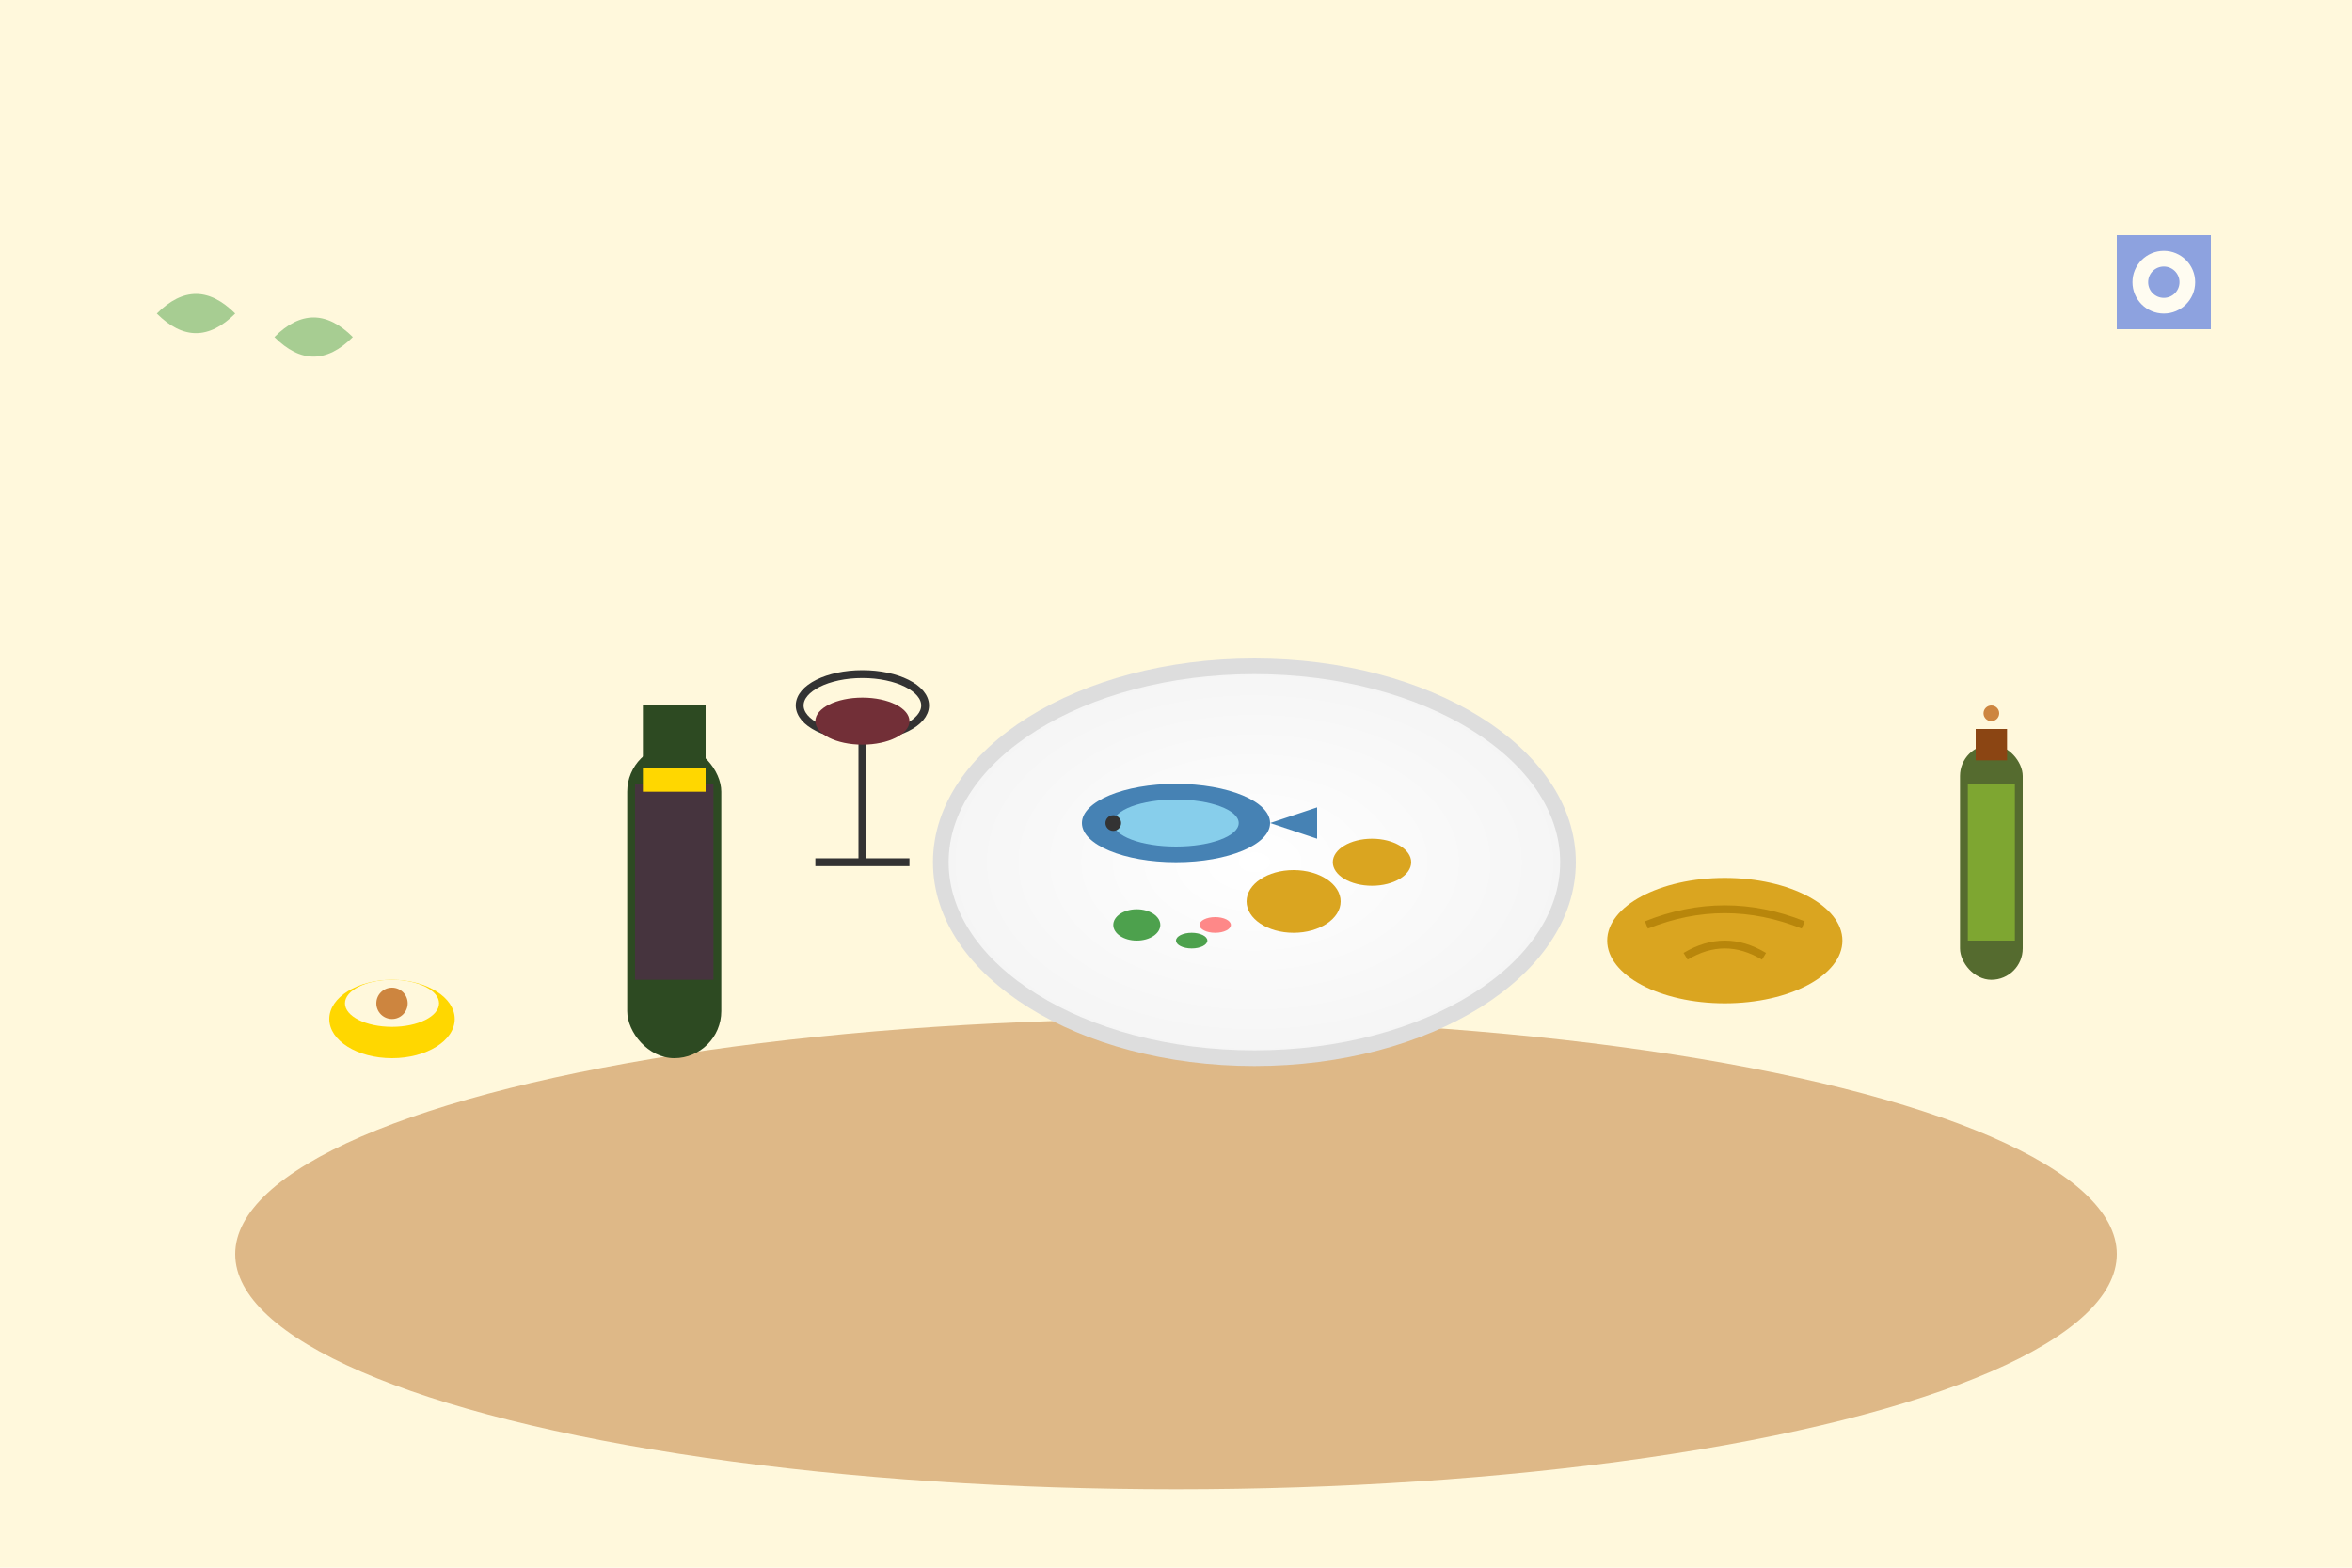 <svg width="300" height="200" viewBox="0 0 300 200" xmlns="http://www.w3.org/2000/svg">
  <defs>
    <radialGradient id="plateGrad" cx="50%" cy="50%" r="50%">
      <stop offset="0%" style="stop-color:#ffffff;stop-opacity:1" />
      <stop offset="100%" style="stop-color:#f5f5f5;stop-opacity:1" />
    </radialGradient>
  </defs>
  
  <!-- Background -->
  <rect width="300" height="200" fill="#fff8dc"/>
  
  <!-- Table -->
  <ellipse cx="150" cy="160" rx="120" ry="30" fill="#deb887"/>
  
  <!-- Wine bottle -->
  <g transform="translate(80,80)">
    <rect x="0" y="15" width="12" height="40" fill="#2d4a22" rx="6"/>
    <rect x="2" y="10" width="8" height="8" fill="#2d4a22"/>
    <rect x="1" y="20" width="10" height="25" fill="#800080" opacity="0.3"/>
    <rect x="2" y="18" width="8" height="3" fill="#ffd700"/>
  </g>
  
  <!-- Wine glass -->
  <g transform="translate(110,90)">
    <ellipse cx="0" cy="0" rx="8" ry="4" fill="none" stroke="#333" stroke-width="1"/>
    <line x1="0" y1="4" x2="0" y2="20" stroke="#333" stroke-width="1"/>
    <line x1="-6" y1="20" x2="6" y2="20" stroke="#333" stroke-width="1"/>
    <ellipse cx="0" cy="2" rx="6" ry="3" fill="#722f37"/>
  </g>
  
  <!-- Plate with Portuguese food -->
  <g transform="translate(160,110)">
    <!-- Plate -->
    <ellipse cx="0" cy="0" rx="40" ry="25" fill="url(#plateGrad)" stroke="#ddd" stroke-width="2"/>
    
    <!-- Grilled fish (sardines) -->
    <ellipse cx="-10" cy="-5" rx="12" ry="5" fill="#4682b4"/>
    <ellipse cx="-10" cy="-5" rx="8" ry="3" fill="#87ceeb"/>
    <circle cx="-18" cy="-5" r="1" fill="#333"/>
    <path d="M 2,-5 L 8,-3 L 8,-7 Z" fill="#4682b4"/>
    
    <!-- Potatoes -->
    <ellipse cx="5" cy="5" rx="6" ry="4" fill="#daa520"/>
    <ellipse cx="15" cy="0" rx="5" ry="3" fill="#daa520"/>
    
    <!-- Salad -->
    <g opacity="0.8">
      <ellipse cx="-15" cy="8" rx="3" ry="2" fill="#228b22"/>
      <ellipse cx="-8" cy="10" rx="2" ry="1" fill="#228b22"/>
      <ellipse cx="-5" cy="8" rx="2" ry="1" fill="#ff6b6b"/>
    </g>
  </g>
  
  <!-- Portuguese bread -->
  <g transform="translate(220,120)">
    <ellipse cx="0" cy="0" rx="15" ry="8" fill="#daa520"/>
    <path d="M -10,-2 Q 0,-6 10,-2" stroke="#b8860b" stroke-width="1" fill="none"/>
    <path d="M -5,2 Q 0,-1 5,2" stroke="#b8860b" stroke-width="1" fill="none"/>
  </g>
  
  <!-- Pastéis de nata -->
  <g transform="translate(50,130)">
    <ellipse cx="0" cy="0" rx="8" ry="5" fill="#ffd700"/>
    <ellipse cx="0" cy="-2" rx="6" ry="3" fill="#fff8dc"/>
    <circle cx="0" cy="-2" r="2" fill="#cd853f"/>
  </g>
  
  <!-- Olive oil bottle -->
  <g transform="translate(250,90)">
    <rect x="0" y="5" width="8" height="30" fill="#556b2f" rx="4"/>
    <rect x="1" y="10" width="6" height="20" fill="#9acd32" opacity="0.6"/>
    <rect x="2" y="3" width="4" height="4" fill="#8b4513"/>
    <circle cx="4" cy="1" r="1" fill="#cd853f"/>
  </g>
  
  <!-- Decorative vine leaves -->
  <g transform="translate(20,40)" fill="#228b22" opacity="0.4">
    <path d="M 0,0 Q 5,-5 10,0 Q 5,5 0,0"/>
    <path d="M 15,3 Q 20,-2 25,3 Q 20,8 15,3"/>
  </g>
  
  <!-- Portuguese tiles decoration -->
  <g transform="translate(270,30)" opacity="0.6">
    <rect x="0" y="0" width="12" height="12" fill="#4169e1"/>
    <circle cx="6" cy="6" r="4" fill="white"/>
    <circle cx="6" cy="6" r="2" fill="#4169e1"/>
  </g>
</svg>